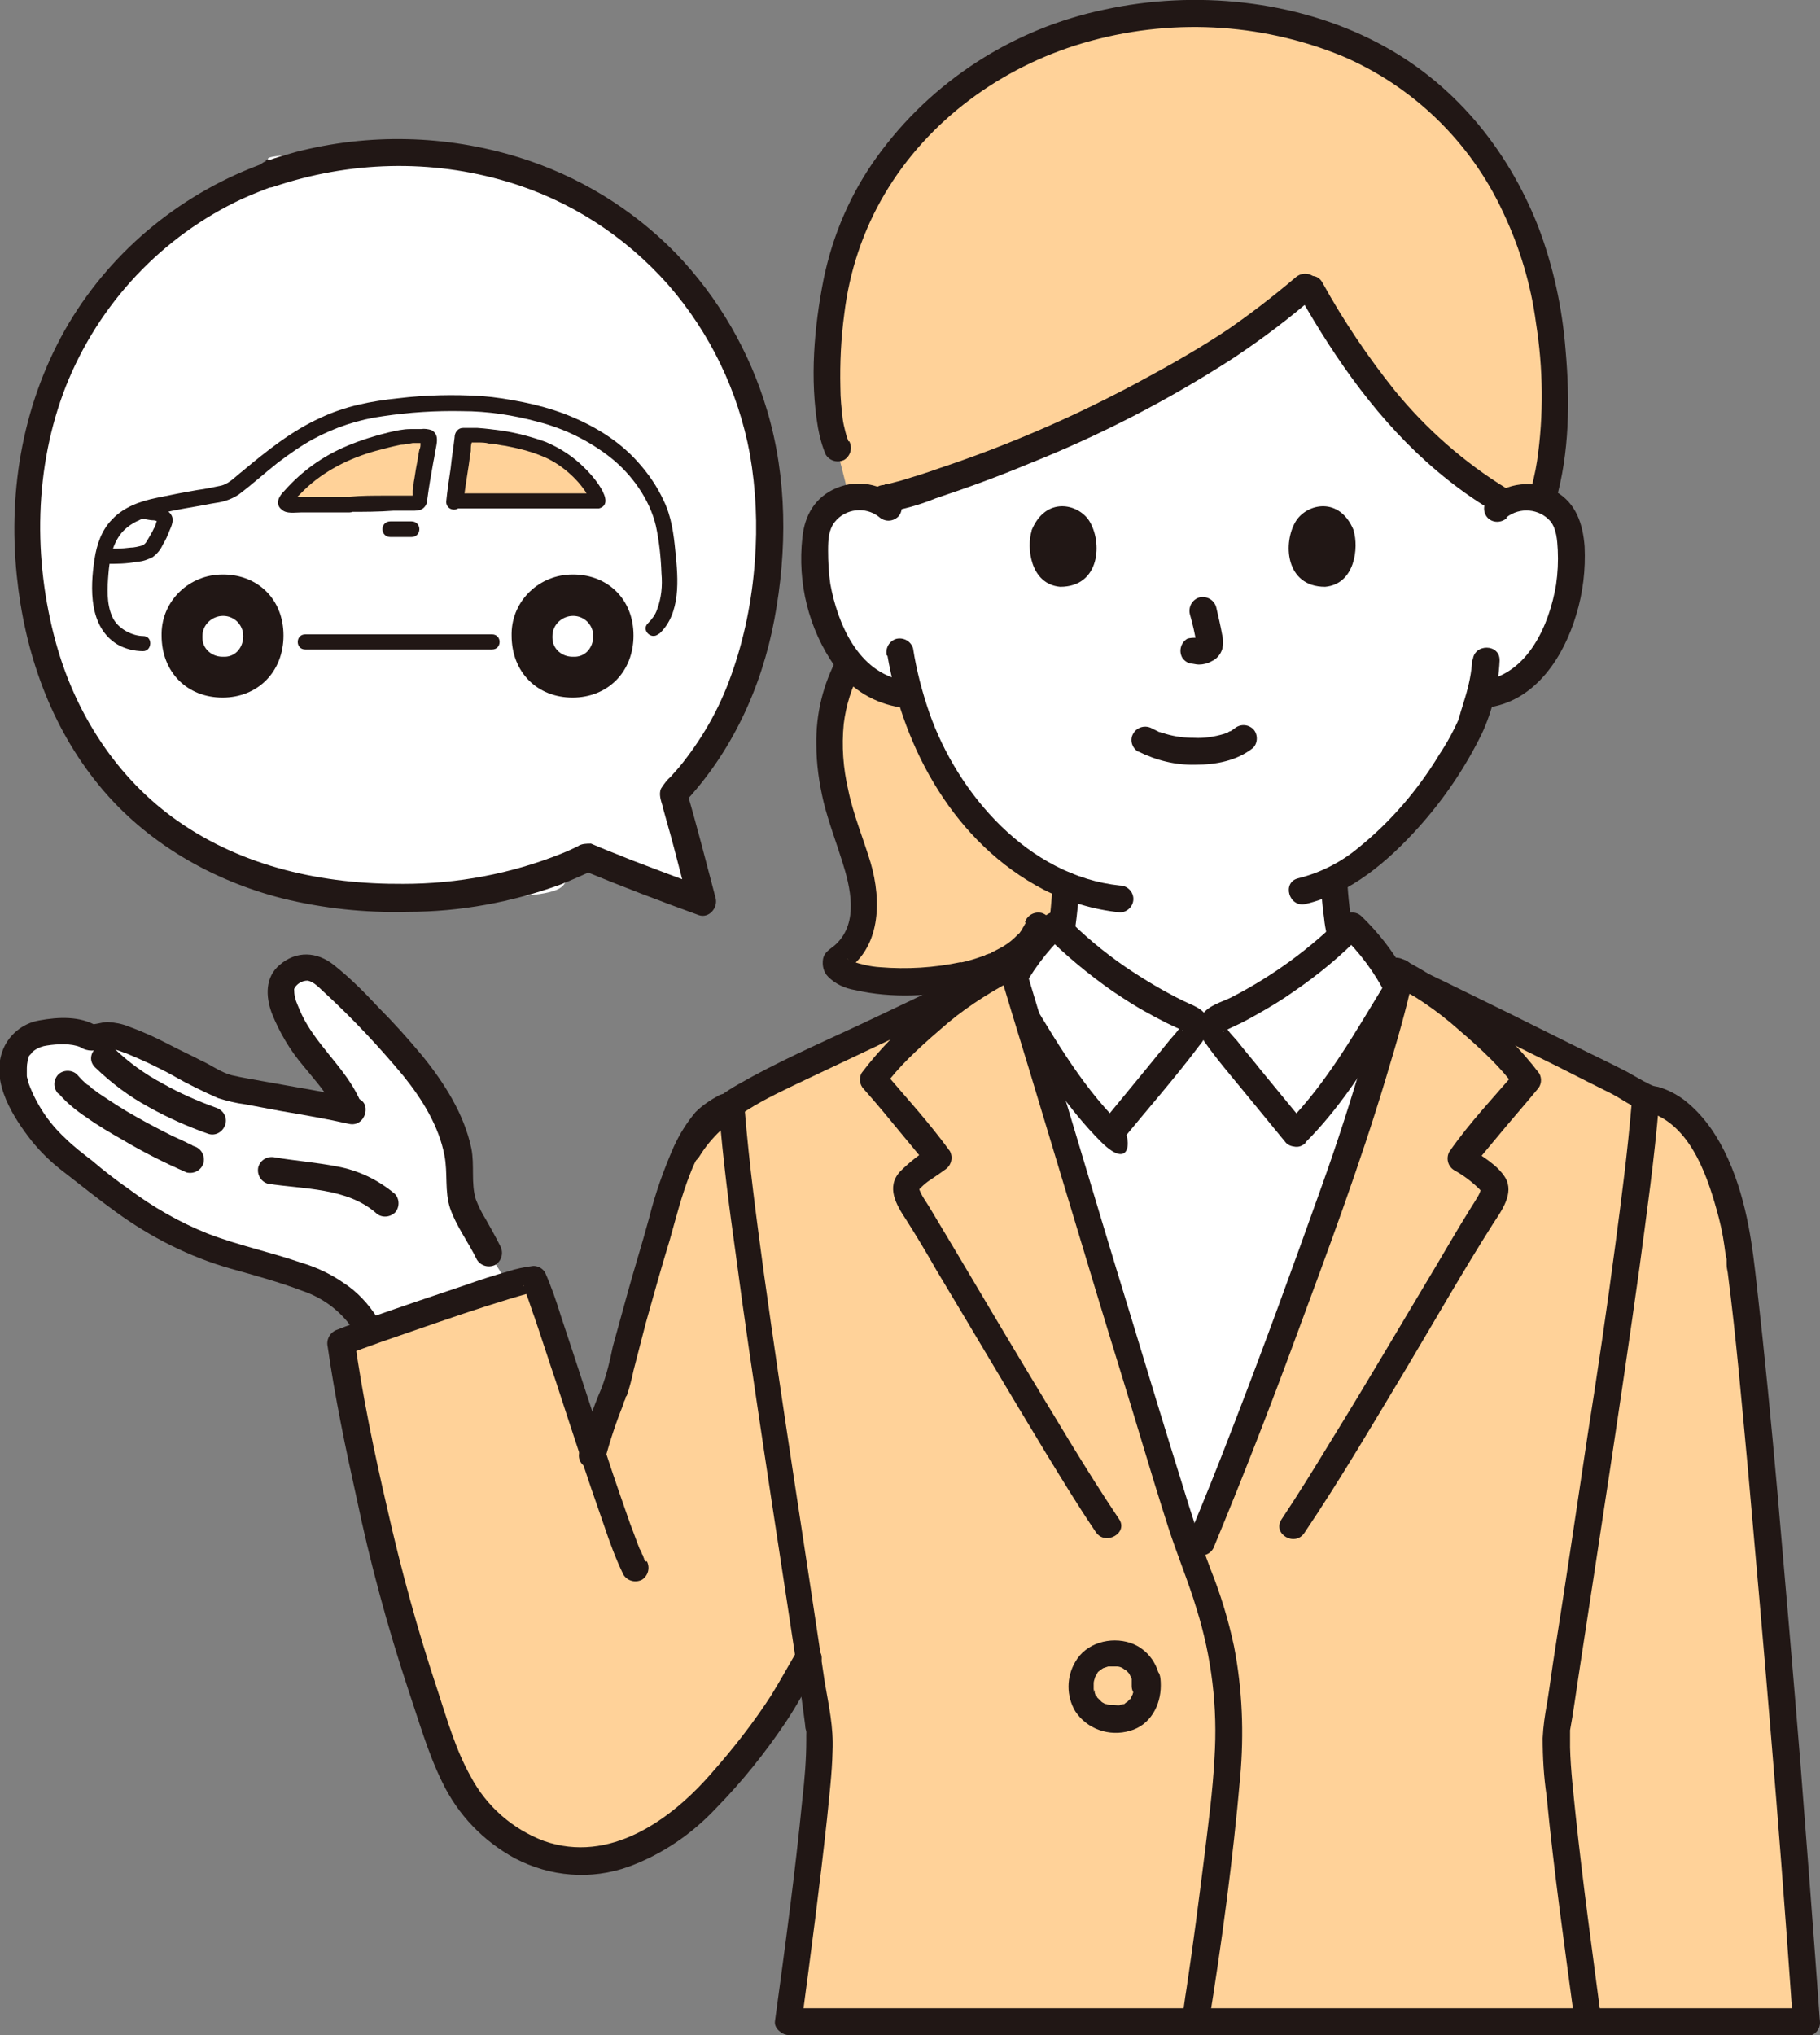 <?xml version="1.0" encoding="UTF-8"?>
<svg id="_レイヤー_1" data-name=" レイヤー 1" xmlns="http://www.w3.org/2000/svg" width="325.5" height="363.8" version="1.1" viewBox="0 0 325.5 363.8">
  <rect x="0" y="0" width="325.5" height="363.8" fill="#808080" stroke="none"/>
  <defs>
    <style>
      .cls-1 {
        fill: #211715;
      }

      .cls-1, .cls-2, .cls-3 {
        stroke-width: 0px;
      }

      .cls-2 {
        fill: #ffd299;
      }

      .cls-3 {
        fill: #fff;
      }
    </style>
  </defs>
  <path class="cls-2" d="M149.6,143.3c-.1-.6-.3-1.2-.4-1.7-2.1-10.3-.6-17.1,2.6-23,.8,1,1.6,1.9,2.6,2.6,1.8,1.5,4,2.5,6.4,2.9l2.1.3c2,7.5,5.6,14.5,10.5,20.5,5.2,6.2,11,10.8,17.4,13.5-.2,2.2-.5,5.5-.9,7.7-.2,1.7-.5,3.4-1.1,5.1l-16.3,3.2c-11,2.5-24.3.7-23-2.7,4.7-2.7,5.7-9.1,4.5-14.4-1.1-4.7-3.1-9.3-4.3-14h-.1Z"/>
  <path class="cls-3" d="M267.7,90.8c1.8-1.5,4.2-2.2,6.5-1.9,2.3.3,4.3,1.7,5.5,3.7.7,1.4,1.1,2.8,1.1,4.4.5,5.9-.7,11.9-3.3,17.2-1.3,2.7-3.1,5.1-5.3,7-1.8,1.5-4,2.5-6.4,2.9,0,0-.4,0-1.1.2-.5,1.9-1.1,3.6-1.4,4.5-1.8,5-12.2,22.4-25.2,28.7v.9c.3,2.3.6,5.6,1,7.8.1.6.2,1.2.3,1.8v.2c.5,2.9,1.1,5.4,5.4,7,0,0-5.5,25.7-30.7,25.7s-29.9-25.7-29.9-25.7c5.2-1.9,5-5.2,5.6-8.9.4-2.2.7-5.5.9-7.7-6.4-2.7-12.2-7.3-17.4-13.5-4.9-6-8.5-13-10.5-20.5-1.3-.2-2.1-.3-2.1-.3-2.3-.4-4.5-1.4-6.4-2.9-2.3-1.9-4.1-4.3-5.3-7-2.7-5.3-3.8-11.3-3.3-17.2,0-1.5.5-3,1.1-4.4,1.2-2,3.2-3.3,5.5-3.7,2.3-.3,4.7.4,6.5,1.9,0,0,.7-47.5,54.9-47.5s53.9,47.5,53.9,47.5v-.2h0Z"/>
  <path class="cls-2" d="M233.6,51.4c-9.3,7.9-15.1,11.9-30.5,20.2-18.7,10-41.9,17.4-44.7,17.7l-1.8.2c-1.3-.5-2.8-.7-4.2-.5h-.5c-1.1-4.4-2.3-9-2.3-9-2.6-5.8-2-19.9-.1-29.5,5.6-27.7,32.3-48.1,63.4-48.1s55.4,18.3,62.8,47.5c2.1,8.1,4,26.8.1,39.4-.5-.2-1.1-.4-1.7-.4-1.8-.3-3.6,0-5.2,1-7.2-4.3-13.8-9.7-19.3-16-6.6-7.4-12.3-16.8-15.3-22.1"/>
  <path class="cls-1" d="M171.8,172c-4.7,1-9.6,1.3-14.4.9-1.7-.1-3.3-.5-4.9-1-.2,0-.3-.1,0,0-.1,0-.3-.1-.4-.2s-.3-.2-.4-.2c-.3-.2.1,0,.1,0,0,.1-.4-.6-.1,0,.2.4,0-.5.2.4,0-.2-.2,1.1,0,.5l-1.1,1.4c6.8-4.1,6.9-12.8,4.9-19.6-1.3-4.3-3.1-8.6-4-13-.9-3.9-1.2-7.8-.8-11.8.4-3.3,1.4-6.5,3-9.5,1.4-2.7-2.7-5.2-4.1-2.4-2.6,4.8-3.9,10.1-3.8,15.6,0,3.5.5,6.9,1.3,10.3.9,3.6,2.2,7,3.3,10.5,1.5,4.7,3,10.9-1,14.8-.9.9-2.1,1.3-2.4,2.7-.2,1.2.1,2.4.9,3.2,1.3,1.3,3,2.1,4.9,2.4,6.5,1.5,13.7,1.1,20.2-.3,3-.7,1.7-5.3-1.3-4.6h0Z"/>
  <path class="cls-1" d="M184.8,177.3c2-.6,3.7-1.8,5.1-3.4.9-1.3,1.6-2.8,1.8-4.4.7-3.7,1.1-7.4,1.4-11.2,0-1.3-1.1-2.4-2.4-2.4s-2.4,1.1-2.4,2.4c-.2,1.8-.3,3.6-.5,5.3,0,.5-.2,1.2-.3,2-.1.7-.2,1.3-.3,2,0,.6-.2,1.2-.4,1.8,0,.2-.1.3-.2.5,0,0-.2.5,0,.2s0,.1,0,.2-.1.3-.2.4-.2.2-.2.4c.3-.5,0,0,0,0l-.7.7c.4-.3-.2,0-.2.1-.1,0-.3.2-.4.2-.3.2-.7.4-1.1.5-1.3.4-2,1.7-1.7,3,.4,1.3,1.7,2,3,1.7h-.3Z"/>
  <path class="cls-1" d="M245.4,172.6c-.9-.3.1,0-.3-.1-.2,0-.4-.2-.6-.3-.3-.2-.7-.4-1-.6.3.2,0,0,0,0-.1-.1-.2-.2-.4-.3l-.3-.3c.4.3,0,0,0-.1-.1-.2-.2-.5-.4-.7s.1.4,0,0c0-.1-.1-.3-.1-.4-.2-.6-.3-1.2-.4-1.8v-.5c0,.6,0-.3,0-.4,0-.5-.1-1-.2-1.5,0-.4-.1-.8-.2-1.2v-.9c-.2-1.8-.4-3.5-.5-5.3,0-1.3-1.1-2.4-2.4-2.4s-2.4,1.1-2.4,2.4c.2,2,.3,3.9.6,5.9.1,1.1.3,2.1.5,3.1,0,.3,0,.6.1.9,0-.3,0,.6.1.7,0,.3.1.7.2,1,.3,1.5.9,2.9,1.8,4.1,1.3,1.5,3,2.7,5,3.3,1.3.3,2.6-.4,3-1.7.3-1.3-.4-2.6-1.7-3h-.4Z"/>
  <path class="cls-1" d="M151.7,78.8c.2.4-.1-.4-.2-.5-.1-.4-.2-.7-.3-1.1-.2-.8-.4-1.6-.5-2.4-.2-1.8-.4-3.6-.4-5.5-.1-4.4.1-8.8.7-13.2.9-7.5,3.3-14.8,7.2-21.4,7.8-13.2,20.9-22.7,35.5-27,15.3-4.5,31.6-3.7,46.3,2.3,12.7,5.4,23,15.4,28.8,27.9,3,6.3,5,13,5.9,19.8,1.3,8.2,1.4,16.5.2,24.7-.3,2-.8,4-1.3,6-.9,3,3.8,4.2,4.6,1.3,2.5-8.7,2.6-18.1,1.8-27.1-.6-7.6-2.2-15-4.9-22.1-5.5-14-15.3-25.9-28.8-32.9C231.7,0,213.7-1.8,197.6,1.7c-16.4,3.4-31,12.8-40.8,26.4-4.7,6.5-7.9,14-9.5,21.8-1.7,8.6-2.5,17.9-1,26.6.3,1.6.7,3.2,1.4,4.8.7,1.1,2.1,1.5,3.3.9,1.1-.7,1.5-2.1.9-3.3h-.2Z"/>
  <path class="cls-1" d="M269.4,92.5c2.4-1.9,5.9-1.6,7.9.7,1.1,1.4,1.2,3.4,1.3,5.1.1,2.1,0,4.1-.3,6.2-1.2,7.2-5,15.9-13,17.2-1.3.4-2,1.7-1.7,3,.4,1.3,1.7,2,3,1.7,8.2-1.4,13.1-9.1,15.3-16.5,1.2-3.9,1.7-8.1,1.5-12.2-.3-4-1.5-7.7-5.1-9.8-3.9-2.2-8.8-1.7-12.2,1.3-.9.9-.9,2.5,0,3.4s2.4.9,3.4,0h0Z"/>
  <path class="cls-1" d="M263.3,117.9c-.1,2.3-.6,4.6-1.3,6.9-.3.9-.5,1.7-.8,2.6,0,.2-.2.5-.2.7-.1.3-.3.7,0,.2-1,2.3-2.2,4.5-3.6,6.6-3.8,6.3-8.7,12-14.4,16.6-3.1,2.6-6.8,4.5-10.8,5.5-3,.7-1.7,5.3,1.3,4.6,8.1-1.9,14.8-7.7,20.2-13.7,4.5-5,8.3-10.6,11.3-16.7,1.9-4.1,3-8.6,3.2-13.1.1-3.1-4.7-3.1-4.8,0v-.2h-.1Z"/>
  <path class="cls-1" d="M160.6,89.1c-3-2.6-7.2-3.4-10.9-1.9-3.9,1.6-5.8,4.9-6.2,8.9-.9,8.1,1.1,16.3,5.8,23,2.5,3.7,6.4,6.3,10.9,7.2,1.3.3,2.6-.4,3-1.7.3-1.3-.4-2.6-1.7-3-8-1.4-11.7-10.1-13-17.2-.3-2-.4-4-.4-6s.1-3.7,1.2-5.1c1.9-2.4,5.5-2.8,7.9-.9h0c1,.9,2.4.9,3.4,0,.9-.9.9-2.5,0-3.4h0Z"/>
  <path class="cls-1" d="M158.7,117.1c2.9,17,12.2,33.7,27.9,41.9,4.3,2.2,8.9,3.6,13.7,4.1,1.3,0,2.4-1.1,2.4-2.4s-1.1-2.4-2.4-2.4c-16.3-1.7-29-16.3-34.1-30.9-1.3-3.8-2.3-7.6-2.9-11.5-.4-1.3-1.7-2-3-1.7-1.3.4-2,1.7-1.7,3h.1Z"/>
  <path class="cls-1" d="M269.4,87.3c-7.5-4.6-14.2-10.5-19.8-17.3-4.9-6.1-9.3-12.6-13.1-19.5-1.5-2.7-5.7-.3-4.1,2.4,6.6,11.6,14.3,22.6,24.6,31.3,3.2,2.7,6.5,5.1,10.1,7.2,2.7,1.6,5.1-2.5,2.4-4.1h0Z"/>
  <path class="cls-1" d="M158.3,91.6c3.1-.5,6.1-1.3,9-2.5,5.7-1.9,11.2-3.9,16.7-6.2,12.8-5.1,25-11.4,36.6-18.9,5.1-3.4,9.9-7,14.5-11,.9-.9.9-2.5,0-3.4s-2.4-.9-3.4,0c-3.9,3.3-7.9,6.4-12.1,9.3-5.1,3.4-10.4,6.4-15.8,9.3-11.5,6.2-23.5,11.4-35.8,15.5-2.2.8-4.5,1.5-6.8,2.2-.8.2-1.5.4-2.3.6-.3,0-.5,0-.8.2-.5,0-.4,0,0,0-1.3,0-2.4,1.1-2.4,2.4s1.1,2.4,2.4,2.4h.2Z"/>
  <path class="cls-3" d="M200.3,236.8c-6.8-22.2-16.9-55.2-19-62,1.9-3.4,4.4-6.6,7.2-9.3,6.9,6.9,14.9,12.5,23.7,16.5.5.2,1,.5,1.2,1h3.4c.2-.5.7-.8,1.2-1,8.8-4.1,16.8-9.7,23.7-16.5,3.3,3.1,6,6.7,8.1,10.8-1.7,7.1-5.8,21.4-11,36.2-10,28-17.2,47.1-25.3,66.3-2.8-7.7-5-15.5-7.5-23.3-1-3.2-3.1-10.1-5.7-18.6h0Z"/>
  <path class="cls-3" d="M231.8,202.5c7.6-7.6,12.6-16.7,18.2-25.9-2.1-4.2-4.9-7.9-8.3-11.2-6.9,6.9-14.9,12.5-23.7,16.5-.5.2-1,.5-1.2,1,0,.5,0,.9.3,1.3,1.5,2.2,3.2,4.3,4.9,6.3,3.3,4.1,7.5,9.1,9.8,11.8v.2h0Z"/>
  <path class="cls-3" d="M198.6,202.5c-7.6-7.6-12.6-16.7-18.2-25.9,2.1-4.2,4.9-7.9,8.3-11.2,6.9,6.9,14.9,12.5,23.7,16.5.5.2,1,.5,1.2,1,0,.5,0,.9-.3,1.3-1.5,2.2-3.2,4.3-4.9,6.3-3.3,4.1-7.5,9.1-9.8,11.8v.2h0Z"/>
  <path class="cls-1" d="M233.5,204.2c5.8-5.8,10.2-12.6,14.4-19.5,1-1.7,2.1-3.4,3.1-5.1.5-.9,1.4-1.9,1.4-2.9s-.8-2.2-1.3-3.1c-2-3.6-4.6-6.9-7.6-9.8-.9-.9-2.4-.9-3.4,0-5.8,5.8-12.5,10.7-19.9,14.5-1.6.8-4,1.4-5.1,3-1.1,1.5-.7,3.4.3,4.9,2.1,3,4.5,5.8,6.8,8.6,2.6,3.2,5.2,6.3,7.8,9.5.9.9,2.5.9,3.4,0s.9-2.4,0-3.4c-2.6-3.2-5.3-6.4-7.9-9.6-1.4-1.8-2.9-3.5-4.3-5.3-.5-.6-2.1-2.1-2-2.9l-.3,1.2c-.1.2-.4.2,0,0l.9-.4c.6-.3,1.1-.5,1.7-.8,1.1-.5,2.1-1.1,3.2-1.7,2.3-1.3,4.5-2.6,6.6-4.1,4.4-3,8.4-6.3,12.1-10.1h-3.4c3.2,3.1,5.9,6.7,7.9,10.7v-2.4c-5.4,8.8-10.5,18-17.8,25.4-2.2,2.2,1.2,5.6,3.4,3.4h0Z"/>
  <path class="cls-1" d="M200.2,200.8c-7.4-7.4-12.4-16.6-17.8-25.4v2.4c2-4,4.7-7.6,7.9-10.7h-3.4c3.7,3.7,7.8,7.1,12.1,10.1,2.1,1.4,4.2,2.8,6.5,4,1,.6,2.1,1.1,3.2,1.7.6.3,1.1.5,1.7.8.3.1.6.3.9.4.1,0,.2,0,.3.2.1,0,.1,0-.1,0l-.3-1.2c0,.7-1.4,2.1-1.9,2.7-1.5,1.8-2.9,3.6-4.4,5.4-2.6,3.2-5.3,6.4-7.9,9.6-.9,1-.9,2.4,0,3.4.9.9,2.5.9,3.4,0,4.7-5.8,9.6-11.3,14.1-17.3.9-1,1.5-2.4,1.6-3.8,0-2.5-2.4-3.2-4.3-4.1-3.7-1.8-7.2-3.9-10.6-6.2-3.9-2.7-7.5-5.7-10.8-9.1-.9-.9-2.4-.9-3.4,0-3,2.9-5.6,6.2-7.6,9.8-.6.8-1,1.8-1.3,2.7-.2,1.2.6,2.1,1.2,3.1,1.1,1.8,2.1,3.5,3.2,5.3,4.2,6.9,8.7,13.8,14.4,19.5s5.6-1.2,3.4-3.4h0Z"/>
  <path class="cls-2" d="M123.1,205.5c4.1-6.8,9.7-9.6,16.3-12.8,8.9-4.4,27.8-12.9,36.8-17.7l4.7-2.5.6,2.1c2.3,7.6,20.8,68.9,24.6,80.8,2.4,7.8,4.7,15.6,7.5,23.3,8-19.2,15.3-38.3,25.3-66.3,4.5-12.5,8.4-25.3,11.5-38.3,1,.5,1.8.9,1.8.9,10.7,5,28.2,13.8,37.1,18.2,1.6.8,3.7,2.1,5.3,2.9,4.8.8,7.9,4.3,11,9.4,2,3.2,4,9.9,4.8,14,2.9,15.2,9.4,94.5,12.8,141.9h-181.9c3-22.4,6.2-47.3,5.5-51.9-.6-3.9-1.2-7.9-1.8-11.8l-.4-2.6-2.9,6.2c-1.7,3.6-6.6,10.4-10.4,14.8-3.9,4.4-4.6,5.7-10.1,10-8.5,6.7-19.4,9.4-29.8,2.7-10.2-6.6-12.4-17.2-15.9-27.2-6.9-19.7-13.1-51.6-14.5-61.6,4.8-1.9,31.5-11.3,34.5-11.4,1.2,2.5,6.2,18,10.7,31.6,1.2-4.1,2.6-8.1,4.2-12,3-12.9,7.1-25.5,8.9-32.6,1.1-4.4,3.6-11.1,7-15.1,1.1-.9,2.3-1.7,3.6-2.5l-6.7,7.7v-.2h-.1Z"/>
  <path class="cls-2" d="M182.9,179.2c-.7-2.2-1.2-3.8-1.4-4.7l-.5-1.7-1.3.6c-8,3.9-19.1,13.5-23.5,19.5,4.5,5.2,10.6,12.5,11.7,14.1-.3.2-5.7,3.6-5.9,5-.2,1,.4,2.3,2,4.6,3.2,5,25.9,44,34.1,56.1l21.3,28.6c-.7-6.5-2.2-12.9-4.6-19.1-3.4-8.9-6-17.9-8.8-26.9-3.3-10.6-18.1-59.6-23.1-76.1h0Z"/>
  <path class="cls-2" d="M262.6,182.4c-3.8-3.3-7.9-6.1-12.3-8.5-3.2,13-7,25.9-11.6,38.5-10,28-17.2,47.1-25.3,66.3.4,1.2.9,2.4,1.3,3.5,1.7,4.3,3,8.8,3.8,13.4,5.7-10.5,12.4-23,12.4-23,8.2-12.1,30.9-51.1,34.1-56.1,1.5-2.3,2.1-3.6,2-4.6-.2-1.4-5.6-4.8-5.9-5,1.1-1.6,7.3-8.9,11.7-14.1-3.1-3.9-6.6-7.5-10.4-10.6l.2.2h0Z"/>
  <path class="cls-3" d="M62.2,197.8c-2-5.1-8.1-10-10.7-15.9-1.4-3.2-2.5-6,.6-8.1,2.8-1.9,5-.5,7.3,1.6,5,4.6,9.6,9.5,14,14.6,4.2,5,6.4,8.7,8.3,15.3.8,2.9,0,7.5,1.2,10.3.9,2.1,3.2,5.6,4.8,8.9l3.8,6-25,8.2-.9-2.1c-2-3.4-4.7-5.1-7.1-6.7-5.3-2.5-12.6-4.4-18.2-6-5.9-1.7-10.1-4.2-14.6-6.9-4.2-2.5-9.8-7.2-13.7-10.1-5.6-4.3-15.3-17.5-5.7-21.9,2.7-.7,7.5-1,9.8.5.8.1,2.3-.7,3.6-.4,5,1,10.1,4.2,14.6,6.4,2.4,1.1,4.2,2.6,6.8,3.2,2.7.6,17.6,3.2,21.8,4.1l-.8-.9h.1Z"/>
  <path class="cls-1" d="M89.5,222.8c-.8-1.6-1.7-3.2-2.6-4.8-.7-1.1-1.3-2.3-1.8-3.6-.9-2.9-.2-6.1-.8-9.1-1.3-6.2-4.9-11.8-8.8-16.6-2.5-3-5.1-5.9-7.8-8.6-2.5-2.7-5.1-5.3-8-7.6-3-2.4-6.7-2.6-9.7,0-2.6,2.2-2.5,5.6-1.4,8.6,1.4,3.5,3.3,6.7,5.7,9.5,2,2.5,4.4,5,5.6,7.9.4,1.3,1.7,2,3,1.7,1.3-.4,2-1.7,1.7-3-2.2-5.4-6.8-9.2-9.7-14.1-.7-1.1-1.2-2.3-1.7-3.5-.4-.9-.6-1.8-.6-2.8.4-.9,1.4-1.5,2.4-1.5,1.2.2,2.2,1.4,3,2.1,5.1,4.7,9.8,9.7,14.2,15,3.3,4.1,6.3,8.9,7.3,14.2.6,3.1,0,6.4,1,9.4,1.1,3.2,3.3,6.1,4.8,9.2.7,1.1,2.1,1.5,3.3.9,1.1-.7,1.5-2.1.9-3.3h0Z"/>
  <path class="cls-1" d="M63.7,196.4c-5.3-1.2-10.6-2-16-3-2.1-.4-4.2-.7-6.3-1.2-1.9-.5-3.6-1.8-5.4-2.6-1.9-1-3.9-1.9-5.8-2.9-2.3-1.2-4.7-2.3-7.2-3.2-1.2-.5-2.4-.7-3.7-.8-1.1,0-2.2.5-3.2.4l1.2.3c-3-1.8-6.9-1.6-10.2-1-3.1.5-5.7,2.7-6.7,5.6-2,5.6,2,11.8,5.3,16,1.7,2.1,3.6,3.9,5.7,5.5,3.1,2.4,6.2,4.9,9.4,7.2,6.2,4.5,13.1,8,20.5,10.1,4.3,1.2,8.7,2.4,12.9,4,3.8,1.3,7,3.8,9.2,7.2,1.6,2.6,5.8.2,4.1-2.4-1.6-2.5-3.6-4.7-6.1-6.3-2.3-1.6-4.9-2.8-7.6-3.6-5.5-1.9-11.3-3.1-16.7-5.2-5-2-9.7-4.7-14-7.9-2.3-1.6-4.5-3.3-6.6-5.1-1.7-1.3-3.4-2.6-4.9-4.1-2.9-2.7-5.1-6-6.5-9.8,0-.4-.3-.9-.3-1.3v-.9c0-.7,0-1.5.3-2.2,0,.4,0,0,0-.2s.2-.3.3-.5c-.2.3.3-.3.3-.3,0-.1.2-.2.4-.4.7-.5,1.5-.8,2.3-.9,1.9-.3,4.4-.4,6,.3.6.4,1.3.6,2,.6s1.5-.2,2.2-.4c1.3-.2,2.8.5,4,.9,2.9,1.2,5.7,2.5,8.4,4,2.6,1.5,5.3,2.8,8,4,1.6.5,3.2.9,4.8,1.1,2.1.4,4.3.8,6.4,1.2,4.1.7,8.2,1.4,12.2,2.3,3,.7,4.3-4,1.3-4.6h0Z"/>
  <path class="cls-1" d="M47.9,211.6c6.4,1,14.1.7,19.3,5.2.9.9,2.4.9,3.4,0,.9-.9.9-2.5,0-3.4-3-2.5-6.5-4.2-10.4-4.9-3.6-.7-7.4-1-11-1.6-1.3-.3-2.6.4-3,1.7-.3,1.3.4,2.6,1.7,3h0Z"/>
  <path class="cls-1" d="M17,190.8c2.9,2.8,6.1,5.2,9.6,7.1,3.4,1.9,7,3.5,10.7,4.8,1.3.4,2.6-.4,3-1.7s-.4-2.6-1.7-3c-3.3-1.2-6.5-2.6-9.5-4.3-3.2-1.7-6.1-3.8-8.7-6.3-2.2-2.2-5.6,1.2-3.4,3.4Z"/>
  <path class="cls-1" d="M10.6,195.6c1.4,1.6,3,2.9,4.8,4.1,2.1,1.5,4.3,2.8,6.6,4.1,3.7,2.2,7.5,4.1,11.4,5.8,1.3.3,2.6-.4,3-1.7.3-1.3-.4-2.6-1.7-3,0,0-.3-.1-.4-.2-.4-.2.5.2,0,0-.3-.2-.7-.3-1-.5-.9-.4-1.7-.8-2.6-1.2-2.2-1.1-4.3-2.2-6.4-3.4-2.2-1.2-4.3-2.6-6.4-4-.5-.3-.9-.7-1.4-1,0,0-.2-.1-.2-.2-.2-.2-.4-.4-.7-.5-.6-.5-1.2-1.1-1.8-1.8-.9-.9-2.5-.9-3.4,0-.9,1-.9,2.4,0,3.4h.2Z"/>
  <path class="cls-1" d="M183.5,164.8c0,.1-.2.7,0,0,0,.1-.1.3-.2.4-.1.3-.3.5-.4.7-.1.3-.3.5-.5.8.2-.2.2-.3,0,0,0,.1-.2.2-.3.3-.4.4-.9.9-1.4,1.3-.2.2.4-.2,0,0-.1,0-.2.2-.4.3-.3.2-.6.4-.9.6-.6.3-1.1.6-1.7.9-.2,0-.4.2-.5.3,0,0-.6.2-.3.1s-.2,0-.3.1c-.2,0-.3.1-.5.2-1.4.5-2.9,1-4.4,1.3-1.3.4-2,1.7-1.7,3,.4,1.3,1.7,2,3,1.7,6.1-1.4,12.8-4.3,15-10.6.3-1.3-.4-2.6-1.7-3-1.3-.3-2.6.4-3,1.7h.2,0Z"/>
  <path class="cls-1" d="M141.2,363.8h181.9c3.1,0,3.1-4.8,0-4.8h-181.9c-3.1,0-3.1,4.8,0,4.8h0Z"/>
  <path class="cls-1" d="M128.6,195.8c-1.5.8-3,1.8-4.2,3-1.6,1.9-2.9,4-3.9,6.2-1.8,4.1-3.3,8.3-4.4,12.7-1.3,4.8-2.8,9.5-4.1,14.3-.8,2.9-1.6,5.8-2.4,8.7-.5,2.5-1.1,5-2,7.4-1.6,3.7-2.9,7.6-4,11.5-.7,3,3.9,4.3,4.6,1.3.9-3.4,2-6.7,3.3-9.9,0-.4.3-.7.4-1.1-.2.4,0-.3.2-.4.5-1.5.9-3,1.2-4.5.7-2.8,1.5-5.7,2.2-8.5,1.4-5,2.8-10,4.3-14.9,1.1-3.9,2.1-7.9,3.6-11.7.9-2.4,2.2-4.7,3.6-6.9.3-.6.8-1.1,1.4-1.5.8-.5,1.6-1.1,2.4-1.5,2.7-1.5.3-5.7-2.4-4.1h.2Z"/>
  <path class="cls-1" d="M174.9,172.9c-7.1,3.7-14.4,7.1-21.6,10.5-7.1,3.3-14.4,6.5-21.2,10.4-4.5,2.5-8.3,6.1-11.1,10.5-1.6,2.6,2.5,5.1,4.1,2.4,4.3-7,11.9-10.3,19-13.7,7.4-3.5,14.8-7,22.2-10.5,3.7-1.8,7.4-3.6,11-5.5,2.7-1.4.3-5.6-2.4-4.1h0Z"/>
  <path class="cls-1" d="M115.4,279.2c0-.2-.2-.3-.2-.5s-.4-.8-.2-.4,0-.4-.2-.5c0-.3-.2-.6-.4-.9-.6-1.5-1.1-3-1.7-4.5-1.4-4-2.8-8-4.1-12-2.8-8.4-5.5-16.8-8.3-25.2-.8-2.6-1.7-5.2-2.8-7.7-.4-.7-1.2-1.2-2.1-1.2-1.6.2-3.1.5-4.6,1-2.5.7-5,1.5-7.5,2.4-5.7,1.9-11.3,3.8-17,5.8-2,.7-4,1.4-6,2.2-1.2.4-2,1.7-1.7,3,1.3,9.1,3.2,18.2,5.2,27.2,2.4,11.5,5.5,22.9,9.2,34.1,1.9,5.6,3.5,11.3,6.1,16.6,2.8,5.8,7.3,10.5,13,13.6,6.3,3.3,13.6,3.9,20.3,1.5,6-2.2,11.3-5.8,15.7-10.5,4.6-4.7,8.7-9.8,12.4-15.3,2.2-3.3,4.1-6.9,6.1-10.3,1.6-2.7-2.6-5.1-4.1-2.4-1.5,2.6-3,5.3-4.6,7.9-3.1,4.8-6.7,9.4-10.5,13.7-7.4,8.6-18.4,16.4-30.1,12.3-5.6-2.1-10.3-6.2-13.1-11.5-2.7-4.8-4.2-10.1-5.9-15.3-3.6-10.8-6.6-21.8-9.1-32.9-2.3-9.9-4.4-20-5.8-30.1l-1.7,3c4.2-1.7,8.5-3.1,12.8-4.6,5.5-1.9,11-3.8,16.6-5.5,1-.3,2-.6,3.1-.9.4,0,.7-.2,1.1-.3h.5c.3-.1-.8,0-.2,0l-2.1-1.2c0,.1,0,.2.2.3-.3-.6,0-.4,0,0,.2.5.3.9.5,1.4.5,1.3.9,2.7,1.4,4,1.3,3.8,2.5,7.6,3.8,11.4,2.8,8.6,5.6,17.2,8.6,25.7,1,3,2.1,6,3.5,8.9.7,1.1,2.1,1.5,3.3.9,1.1-.7,1.5-2.1.9-3.3h-.3Z"/>
  <path class="cls-1" d="M207.5,301.3c0-3.4-2.1-6.5-5.3-7.6-3.6-1.2-8,0-9.9,3.4-1.6,2.7-1.6,6.1,0,8.8,2.1,3.2,6.1,4.6,9.8,3.5,3.6-1,5.5-4.5,5.5-8.1s-1.1-2.4-2.4-2.4-2.4,1.1-2.4,2.4h0v.9c0-.7,0-.4,0-.2s0,.4-.2.7c0,.1,0,.2-.1.3,0,.2-.3.6,0,0l-.3.6c0,.1-.1.2-.2.3-.2.4.4-.4,0-.1-.2.2-.3.4-.5.5-.3.3.5-.3,0,0-.1,0-.3.2-.4.3-.3.1-.4,0,0,0-.1,0-.3,0-.4.1-.1,0-.3,0-.4.1h-.2c-.3,0-.2,0,.2,0,0,.1-.9,0-1,0h-.5c-.3,0-.2,0,.1,0h-.3c-.3,0-.6-.2-.9-.2-.5-.1.5.3,0,0-.1,0-.2-.1-.4-.2s-.2-.1-.3-.2c-.4-.2.4.4,0,0-.2-.2-.4-.4-.6-.6-.3-.3.3.5,0,.1,0-.1-.1-.2-.2-.3,0-.1-.2-.5-.3-.6.3.2.2.5,0,.2,0-.1,0-.2-.1-.3,0-.2,0-.5-.2-.7.2.5,0,.5,0,.3v-1.5c0,.6,0,.3,0,.1,0-.3.1-.6.2-.9,0-.1.1-.2.1-.4-.2.6-.1.3,0,.1.1-.2.3-.4.4-.7-.2.5-.2.3,0,0,0-.1.2-.2.3-.3.1,0,.2-.2.3-.3-.3.2-.4.3-.2.1h.2c.1-.1.2-.2.4-.3.4-.3-.5.2,0,0,.3-.1.6-.2.9-.3h.2c.3,0,.2,0-.1,0h1.5c.3,0,.2,0-.1,0,.4,0,.7.1,1.1.3h.1c.1,0,0,0-.2,0,.2,0,.3.2.5.3.1,0,.2.1.3.2.4.2-.4-.4,0,0,0,0,.2.2.3.3.4.5-.2-.3,0,0,.2.2.3.5.4.7.2.4-.2-.6,0-.1,0,.2.1.3.2.5v.4c0,.2,0,.8,0,0v.9c0,1.3,1.1,2.4,2.4,2.4s2.4-1.1,2.4-2.4h.3,0Z"/>
  <path class="cls-1" d="M248.1,173.1c-1.1,5.2-2.6,10.3-4.1,15.4-2.3,7.9-4.8,15.7-7.6,23.5-5.1,14.3-10.3,28.6-15.8,42.8-2.6,6.8-5.3,13.5-8.1,20.2-.3,1.3.4,2.6,1.7,3,1.3.3,2.6-.4,3-1.7,5.1-12.3,9.9-24.6,14.5-37.1,5.7-15.4,11.5-30.9,16.2-46.6,1.8-6,3.6-12,4.9-18.2.6-3-4-4.3-4.6-1.3h0Z"/>
  <path class="cls-1" d="M250.9,177.1c7.5,3.5,14.9,7.2,22.3,10.9,3.5,1.7,7.1,3.5,10.6,5.3l4.2,2.1c2,1,4,2.6,6.2,3.2,7.7,1.9,10.9,10.8,12.8,17.6.6,2.1,1.1,4.3,1.4,6.5.1.8.2,1.6.4,2.4,0,.6,0-.5,0,.2v.7c0,.5.1,1,.2,1.5,1.5,11.6,2.5,23.3,3.6,35,1.4,15.8,2.8,31.5,4.1,47.3,1.3,15.5,2.5,31.1,3.6,46.6.1,1.7.3,3.5.4,5.2,0,1.3,1.1,2.4,2.4,2.4s2.4-1.1,2.4-2.4c-1.1-15.5-2.3-30.9-3.5-46.4-1.3-16.1-2.7-32.2-4.1-48.3-1.1-12.4-2.3-24.8-3.7-37.1-.4-3.6-.8-7.1-1.5-10.7-1.5-7.8-4.6-16.7-10.8-21.9-1.5-1.3-3.3-2.3-5.3-2.9-.4-.1-.8-.1-1.2-.3-.5-.2-.9-.5-1.4-.7-1.1-.6-2.1-1.2-3.2-1.8-3.1-1.6-6.3-3.1-9.5-4.7-7.6-3.8-15.3-7.6-22.9-11.3-1.7-.8-3.3-1.6-5-2.4-1.1-.6-2.6-.3-3.3.9-.7,1.1-.3,2.6.9,3.3h0v-.2h0Z"/>
  <path class="cls-1" d="M179.2,175.2c2.2,7.4,4.5,14.7,6.7,22.1,3.5,11.6,7,23.2,10.5,34.8,2.6,8.6,5.3,17.2,7.9,25.9,1.5,5,3,9.9,4.6,14.9s3.6,9.7,5.1,14.7c2.7,8.6,3.8,17.7,3.2,26.7-.3,5.9-1.1,11.7-1.8,17.5-1,7.9-2,15.8-3.2,23.7-.3,1.8-.5,3.6-.8,5.4-.3,1.3.4,2.6,1.7,3,1.3.3,2.6-.4,3-1.7,2.4-14.8,4.4-29.7,5.7-44.5.7-7.8.4-15.7-1.1-23.4-1-4.7-2.4-9.3-4.2-13.8-1.9-5-3.5-10.1-5.1-15.3-3.1-9.9-6.1-19.8-9.1-29.7-3.6-11.7-7.1-23.4-10.6-35.1-2.5-8.4-5.1-16.7-7.6-25.1-.1-.4-.2-.8-.4-1.2-.9-2.9-5.5-1.7-4.6,1.3h0v-.2h.1Z"/>
  <path class="cls-1" d="M178.5,171.4c-4.9,2.5-9.5,5.7-13.6,9.3-4,3.2-7.7,7-10.8,11.1-.5.9-.4,2.1.4,2.9,2.4,2.7,4.7,5.5,7,8.3,1,1.2,1.9,2.3,2.9,3.5.4.4.7.9,1,1.3.1.1.6.6.1.1.1.1.2.3.3.4l.9-3.3c-2.1,1.2-4,2.7-5.7,4.4-2.6,2.8-.7,6,1.1,8.7,1.9,3,3.7,6,5.4,9,6.5,10.8,12.9,21.7,19.4,32.4,3,4.9,5.9,9.7,9.1,14.4,1.7,2.5,5.9.1,4.1-2.4-6.1-9.1-11.6-18.5-17.3-27.9-5.3-8.8-10.5-17.7-15.8-26.5-.3-.5-.6-1-.9-1.5-.5-.8-1-1.5-1.4-2.3-.1-.2-.2-.5-.3-.7,0-.1,0-.3-.1-.4.1.4,0,0,0,.2,0,0-.2.7-.1.4,0-.2-.3.3,0,0l.6-.6c.5-.5,1-.9,1.6-1.3.9-.6,1.8-1.2,2.6-1.8,1.1-.7,1.5-2.1.9-3.3-3.7-5.1-8-9.8-12.1-14.6l.4,2.9c1.3-1.7,2.7-3.3,4.2-4.8s3.8-3.6,5.8-5.3c3.8-3.4,8.1-6.2,12.6-8.6,1.1-.7,1.5-2.1.9-3.3-.7-1.1-2.1-1.5-3.3-.9h0v.2h.1Z"/>
  <path class="cls-1" d="M248.3,175.5c4.5,2.3,8.8,5.2,12.6,8.6,2,1.7,4,3.5,5.8,5.3,1.5,1.5,2.9,3.1,4.2,4.8l.4-2.9c-4.1,4.8-8.5,9.4-12.1,14.6-.6,1.1-.3,2.6.9,3.3,1.8,1,3.5,2.3,4.9,3.8.2.2-.1-.1-.1-.1,0,.4,0-.1,0-.2,0-.3,0-.4,0-.2-.2.7-.5,1.3-.9,1.9-.4.7-.9,1.4-1.3,2.1-2,3.2-3.9,6.5-5.8,9.7-6.3,10.5-12.5,21.1-19,31.6-2.8,4.6-5.7,9.3-8.7,13.8-1.7,2.6,2.4,5,4.1,2.4,6.4-9.5,12.2-19.4,18.1-29.2,5.2-8.7,10.2-17.5,15.6-26,1.5-2.3,3.9-5.5,2.2-8.3-1.4-2.3-4.3-3.9-6.5-5.4l.9,3.3c0-.1.2-.3.3-.4-.5.4,0,0,0,0,.3-.4.7-.9,1-1.3,1-1.2,2-2.4,3-3.6,2.3-2.8,4.7-5.5,7-8.3.8-.8.9-2,.4-2.9-3.1-4.1-6.8-7.8-10.8-11.1-4.1-3.6-8.7-6.8-13.6-9.3-1.1-.6-2.6-.3-3.3.9-.7,1.1-.3,2.6.9,3.3h0l-.2-.2h0Z"/>
  <path class="cls-1" d="M291.8,197.4c-.7,8.4-1.8,16.8-2.9,25.1-1.5,11.4-3.2,22.9-5,34.3-1.9,12.7-3.8,25.5-5.8,38.2-.5,3.1-.9,6.3-1.4,9.4-.4,2.1-.7,4.2-.8,6.3,0,3.5.2,6.9.7,10.3,1.3,13.5,3.2,26.8,5,40.2,0,1.3,1.1,2.4,2.4,2.4s2.6-1.1,2.4-2.4c-1.6-12.2-3.3-24.4-4.6-36.7-.4-4-.9-8.1-1-12.1v-2.7c0-.3,0-.1,0,.3v-.7c.6-3.2,1-6.4,1.5-9.6,3.7-24.3,7.5-48.6,10.9-73,1.3-9.8,2.7-19.6,3.5-29.4,0-1.3-1.1-2.4-2.4-2.4s-2.4,1.1-2.4,2.4h-.1Z"/>
  <path class="cls-1" d="M128.6,198.6c.7,8.6,1.8,17.2,3,25.7,1.5,11.4,3.2,22.7,4.9,34.1,1.9,12.7,3.9,25.5,5.8,38.2.5,3.2,1,6.4,1.4,9.5l.3,2.3c0,.4.1.8.2,1.1,0,.3.1,1.3,0,.2v1.4c0,3.5-.3,7-.7,10.5-1.3,13.3-3.1,26.5-4.9,39.7-.2,1.3,1.2,2.4,2.4,2.4s2.4-1.1,2.4-2.4c1.6-12,3.2-24.1,4.5-36.1.4-4.1.9-8.1,1-12.2.2-4.2-.7-8.2-1.4-12.3-3.6-24.4-7.5-48.7-10.9-73.2-1.3-9.6-2.6-19.3-3.4-29,0-1.3-1.1-2.4-2.4-2.4s-2.4,1.1-2.4,2.4h.2,0Z"/>
  <path class="cls-1" d="M203.5,134.3c3.2,1.6,6.7,2.5,10.3,2.4,3.7,0,7.4-.7,10.3-3,.9-.9.9-2.5,0-3.4-1-.9-2.4-.9-3.4,0,.7-.6,0,0,0,0-.2.1-.4.3-.6.4-.2,0-.9.4-.3.2-.3.1-.6.2-.9.3-1.7.5-3.5.8-5.3.7-1.7,0-3.4-.2-5.1-.7-.3-.1-.6-.2-1-.3-.1,0-.2,0-.3-.1.6.2.2,0,0,0-.4-.2-.8-.4-1.2-.6-1.1-.6-2.6-.3-3.3.9-.7,1.1-.3,2.6.9,3.3h0Z"/>
  <path class="cls-1" d="M212.8,109.8c.5,1.7.9,3.5,1.2,5.3v-.6.7-.6.3l.2-.6v.2c-.1,0,.3-.5.3-.5,0,0-.1,0-.2.2l.5-.4c-.1,0-.3.2-.4.2l.6-.2c-.2,0-.5.2-.7.2h.6-.7.6-.7c-.6,0-1.3,0-1.8.2-1.1.7-1.5,2.1-.9,3.3h0c.3.5.8.9,1.4,1.1.5,0,1.1.2,1.6.2.8,0,1.6-.2,2.3-.6.9-.4,1.6-1.2,1.9-2.2.2-.8.2-1.6,0-2.4-.3-1.7-.7-3.4-1.1-5.1-.4-1.3-1.7-2-3-1.7-1.3.4-2,1.7-1.7,3h0Z"/>
  <path class="cls-1" d="M184.5,94.9c-.9,2.9-.3,9.5,5.1,10,7.2,0,7.6-8,5.2-11.8-2-3.1-7.8-4.4-10.3,1.7h0Z"/>
  <path class="cls-1" d="M242.1,94.9c.9,2.9.3,9.5-5.1,10-7.2,0-7.6-8-5.2-11.8,2-3.1,7.8-4.4,10.3,1.7h0Z"/>
  <path class="cls-3" d="M48.3,31.3C21.9,40.5,5,65.4,5,93.5c0,41.2,25.7,67.2,66.4,67.2s24.3-2.5,33.8-7.3c6.7,2.8,11.8,4.7,20.5,7.9-2.2-8.3-3.3-12.5-5.2-19.2,11.2-11.6,17.2-28.3,17.2-48.6,0-35.8-27.3-66-66.4-66s-15.6,1.2-23,3.8h0Z"/>
  <path class="cls-1" d="M47.7,29c-14.8,5.2-27.4,15.4-35.4,28.8-8.1,13.7-10.9,29.5-9.3,45.1,1.4,13.7,6,26.9,14.8,37.6,8.3,10.1,20.1,16.9,32.7,20.1,7.3,1.8,14.8,2.6,22.4,2.4,9.4,0,18.6-1.7,27.4-4.9,2-.8,4-1.7,6-2.6l-1.8.2c6.8,2.8,13.6,5.4,20.5,7.9,1.8.6,3.4-1.3,3-3-1.7-6.4-3.3-12.8-5.2-19.2l-.6,2.3c8.6-9.1,14-20.7,16.3-33s2.3-25.2-1.3-37.3c-3.1-10.5-8.7-20.2-16.3-28.1-7.8-8-17.5-13.9-28.2-17.2-13-4-26.8-4.3-39.9-.9-1.8.5-3.5,1-5.2,1.6-2.9,1-1.7,5.6,1.3,4.6,13.6-4.6,28.2-5,41.9-.9,11.1,3.3,21,9.7,28.7,18.4,7.5,8.6,12.5,19,14.6,30.2,1.1,6.3,1.4,12.8.9,19.2-.5,7-1.9,14-4.3,20.6-2.1,5.9-5.2,11.3-9.2,16.2-.5.6-1,1.1-1.5,1.7-.7.6-1.3,1.4-1.8,2.2-.4,1,0,2.1.3,3.1.2.9.5,1.8.7,2.6.9,3.1,1.7,6.2,2.5,9.3.5,1.9,1,3.8,1.5,5.7l3-3c-4.5-1.6-8.9-3.3-13.4-5-1.9-.8-3.8-1.5-5.7-2.3-.5-.2-.9-.4-1.4-.6-.8,0-1.7,0-2.4.5-1,.5-1.9.9-2.9,1.3-9,3.6-18.6,5.4-28.3,5.4-14.3.1-28.6-3-40.4-11.3-10.8-7.6-18.2-19.1-21.7-31.8-4.1-14.9-3.9-31.4,1.8-45.9,5.9-14.8,17.2-26.8,31.6-33.5,1.8-.8,3.6-1.5,5.4-2.2,1.3-.4,2-1.7,1.7-3-.4-1.3-1.7-2-3-1.7l.2.4h0Z"/>
  <g>
    <path class="cls-3" d="M25.7,114.9c-1.1,0-2.2-.2-3.3-.7-1.9-.9-3.3-2.6-3.8-4.7-.4-1.4-.6-2.9-.6-4.3,0-4.3.4-9,3.5-11.8,1.8-1.6,4.1-2.5,6.4-3,4.4-1,6.5-1.2,11.7-2.2,1-.2,2-.7,2.7-1.4,7.7-6.4,12.8-10.5,20.2-12.7,6.6-2,20-2.8,26.8-1.7,6.8,1.1,10.6,2.1,16.6,5.2,3.7,2.4,5.4,3.5,8.4,7.2,1.5,1.9,3.5,5.1,4.2,7.9.6,2.8,1,5.7,1.2,8.5.3,3.4,0,8.5-2.7,11-1.3,1.2-3.5,1.8-5.8,1.9l-23,.5H25.9l-.2.3h0Z"/>
    <path class="cls-2" d="M62.3,90.2c-4.2,0-8.3.2-10.9,0-.3,0-.5-.3-.5-.6v-.3c1.6-2.1,3.5-3.9,5.7-5.4,3.5-2.4,7.5-4.1,11.6-5.1,2.5-.7,5.1-1.1,7.8-1.1s.5.3.5.5h0c-.4,2.2-1.2,7-1.7,10.9,0,.3-.2.5-.5.5-3.3,0-7.8.3-12.1.4h0v.2h.1Z"/>
    <path class="cls-2" d="M81.5,89.7c.2-1.8,1.4-10,1.5-11.5,0-.2.2-.3.3-.3,1.6,0,3.2,0,4.8.3,3.1.4,6.1,1.1,9,2.1,3.7,1.4,8,4.8,9.9,9v.4h-25.5"/>
    <path class="cls-1" d="M102.4,102.7c-5.9,0-10.8,4.6-10.9,10.5v.4c0,6.6,4.6,11.1,10.9,11.1s10.9-4.6,10.9-11.1-4.6-10.8-10.6-10.9h-.4.1ZM102.4,117.4c-1.9,0-3.6-1.4-3.6-3.4v-.3c0-2,1.7-3.6,3.7-3.6s3.6,1.6,3.6,3.6-1.3,3.6-3.2,3.7h-.5Z"/>
    <path class="cls-1" d="M39.8,102.7c-5.9,0-10.8,4.6-10.9,10.5v.4c0,6.6,4.6,11.1,10.9,11.1s10.9-4.6,10.9-11.1-4.6-10.8-10.6-10.9h-.4.1ZM39.8,117.4c-1.9,0-3.6-1.4-3.6-3.4v-.3c0-2,1.7-3.6,3.7-3.6s3.6,1.6,3.6,3.6-1.3,3.6-3.2,3.7h-.5Z"/>
    <path class="cls-1" d="M54.6,116.1h33.4c1.8,0,1.8-2.7,0-2.7h-33.4c-1.8,0-1.8,2.7,0,2.7h0Z"/>
    <path class="cls-1" d="M117.9,113.3c3.9-3.6,3.4-9.8,2.9-14.6-.3-3.2-.7-6.3-2.1-9.2-1.2-2.6-2.8-4.9-4.7-7-3.5-3.9-8.1-6.6-13-8.5-2.4-.9-4.9-1.6-7.4-2.1s-4.9-.9-7.5-1.1c-5-.3-10-.2-14.9.4-4.8.5-9.5,1.4-13.9,3.5-5.1,2.3-9.6,5.9-13.9,9.5-1.2.9-2.3,2.2-3.8,2.6-1.4.3-2.8.6-4.3.8-2.4.4-4.9.9-7.3,1.4-2.9.6-5.8,1.6-7.9,3.8-1.9,1.9-2.8,4.5-3.2,7.2-.8,5.2-1,12.1,4.1,15.2,1.4.8,3,1.2,4.6,1.2s1.8-2.7,0-2.7-4.5-1.2-5.5-3.4c-1.1-2.4-.9-5.3-.7-7.8.2-2.4.6-4.8,2-6.8,1.5-2.1,4-3.1,6.4-3.7,2.3-.6,4.6-1,6.9-1.4,1.3-.2,2.6-.5,3.9-.7,1.5-.2,2.9-.7,4.1-1.5,2.4-1.8,4.6-3.8,7-5.7,2-1.5,4.1-3,6.3-4.2,3.9-2.1,8.1-3.5,12.5-4.1,4.7-.7,9.4-1,14.2-.9,4.5,0,9.1.7,13.5,1.9,4.7,1.2,9.2,3.4,13,6.4,3.8,3,7,7.5,8.1,12.2.6,2.8.9,5.7,1,8.5.2,2.2,0,4.4-.8,6.5-.3.9-.9,1.7-1.6,2.4-1.3,1.2.6,3.1,1.9,1.9h0Z"/>
    <path class="cls-1" d="M62.3,88.8h-10.7c-.5,0-.4.4.5,1.3v-.2c.5-.4.8-.7,1.1-1.1l1.2-1.2c3.5-3.4,8.1-5.7,12.8-7,1.5-.4,3-.8,4.5-1.1.7,0,1.4-.2,2.1-.3h1.8q.1,0,0,0l-.4-.6q0-.1,0,0v.7c0,.4,0,.7-.2,1.1-.2.9-.3,1.9-.5,2.8-.2,1-.3,2-.5,3,0,.5-.2,1-.2,1.5v1.2c0,.4,0,.5,0,.2l.5-.5c.3-.2,0,0-.3,0h-5.1c-2.1,0-4.3,0-6.4.2-1.8,0-1.8,2.8,0,2.7,2.6,0,5.2,0,7.8-.2h3.4c.6,0,1.2,0,1.8-.3.6-.4.9-1,.9-1.6.3-2.3.7-4.6,1.1-6.8.2-.9.3-1.8.5-2.7.2-1.1.4-2.3-.8-3-.6-.2-1.3-.3-1.9-.2h-1.9c-1.3,0-2.6.3-3.9.6-2.5.6-5,1.4-7.4,2.4-4.3,1.8-8.1,4.5-11.2,8-.5.5-.9,1-1.1,1.6-.2.7,0,1.4.6,1.8.8.8,2.4.5,3.5.5h8.6c1.8,0,1.8-2.8,0-2.7h-.2,0Z"/>
    <path class="cls-1" d="M82.9,89.7c.2-2,.5-3.6.8-5.7.2-1.1.3-2.3.5-3.4,0-.5,0-1.1.2-1.6v-.7s0-.2,0,0l-.4.6h0l-.6.2h2c.7,0,1.4,0,2.1.2,1,0,1.9.3,2.9.4,2.1.4,4.2.9,6.2,1.7,1.9.7,3.6,1.8,5.1,3.1.8.7,1.6,1.5,2.3,2.4.3.4.7.9.9,1.3.2.2.3.5.4.8,0,0,0,.3.2.4q0,.1,0,0l.2-.7h0l.8-.5c.2,0,0,0-.2,0h-25.1c-1.8,0-1.8,2.7,0,2.7h25.9c3.4-.9-1.5-6.3-2.6-7.3-2-2-4.3-3.5-6.9-4.6-2.5-.9-5.1-1.6-7.7-2-1.5-.2-3-.4-4.5-.5h-2.6c-.9,0-1.5.8-1.5,1.7-.2,1.8-.5,3.5-.7,5.5-.3,2-.6,4-.8,6,0,.8.6,1.4,1.4,1.4s1.3-.6,1.4-1.4h.3Z"/>
    <path class="cls-1" d="M69.8,96h3.8c.8,0,1.4-.6,1.4-1.4s-.6-1.4-1.4-1.4h-3.8c-.8,0-1.4.6-1.4,1.4s.6,1.4,1.4,1.4h0Z"/>
    <path class="cls-1" d="M24.8,92.7c.8,0,1.5.2,2.3.3.3,0,.7,0,1,.2h.2c0-.6,0-.7-.2-.3v.2c-.1.2-.2.3-.2.5-.1.3-.2.6-.4.9-.3.7-.7,1.3-1.1,2-.2.4-.5.8-.9,1-.7.2-1.5.4-2.2.4-1.5.2-2.9.2-4.4.2s-1.8,2.8,0,2.7c1.9,0,3.8,0,5.7-.4.9,0,1.9-.4,2.7-.8.8-.6,1.4-1.3,1.8-2.2.5-.8.9-1.7,1.2-2.5.4-.9.9-2,.3-2.9-.5-.8-1.4-1.1-2.3-1.3s-1.9-.3-2.8-.4c-.7-.2-1.5.2-1.7,1-.2.7.2,1.5,1,1.7h0v-.3Z"/>
  </g>
</svg>
